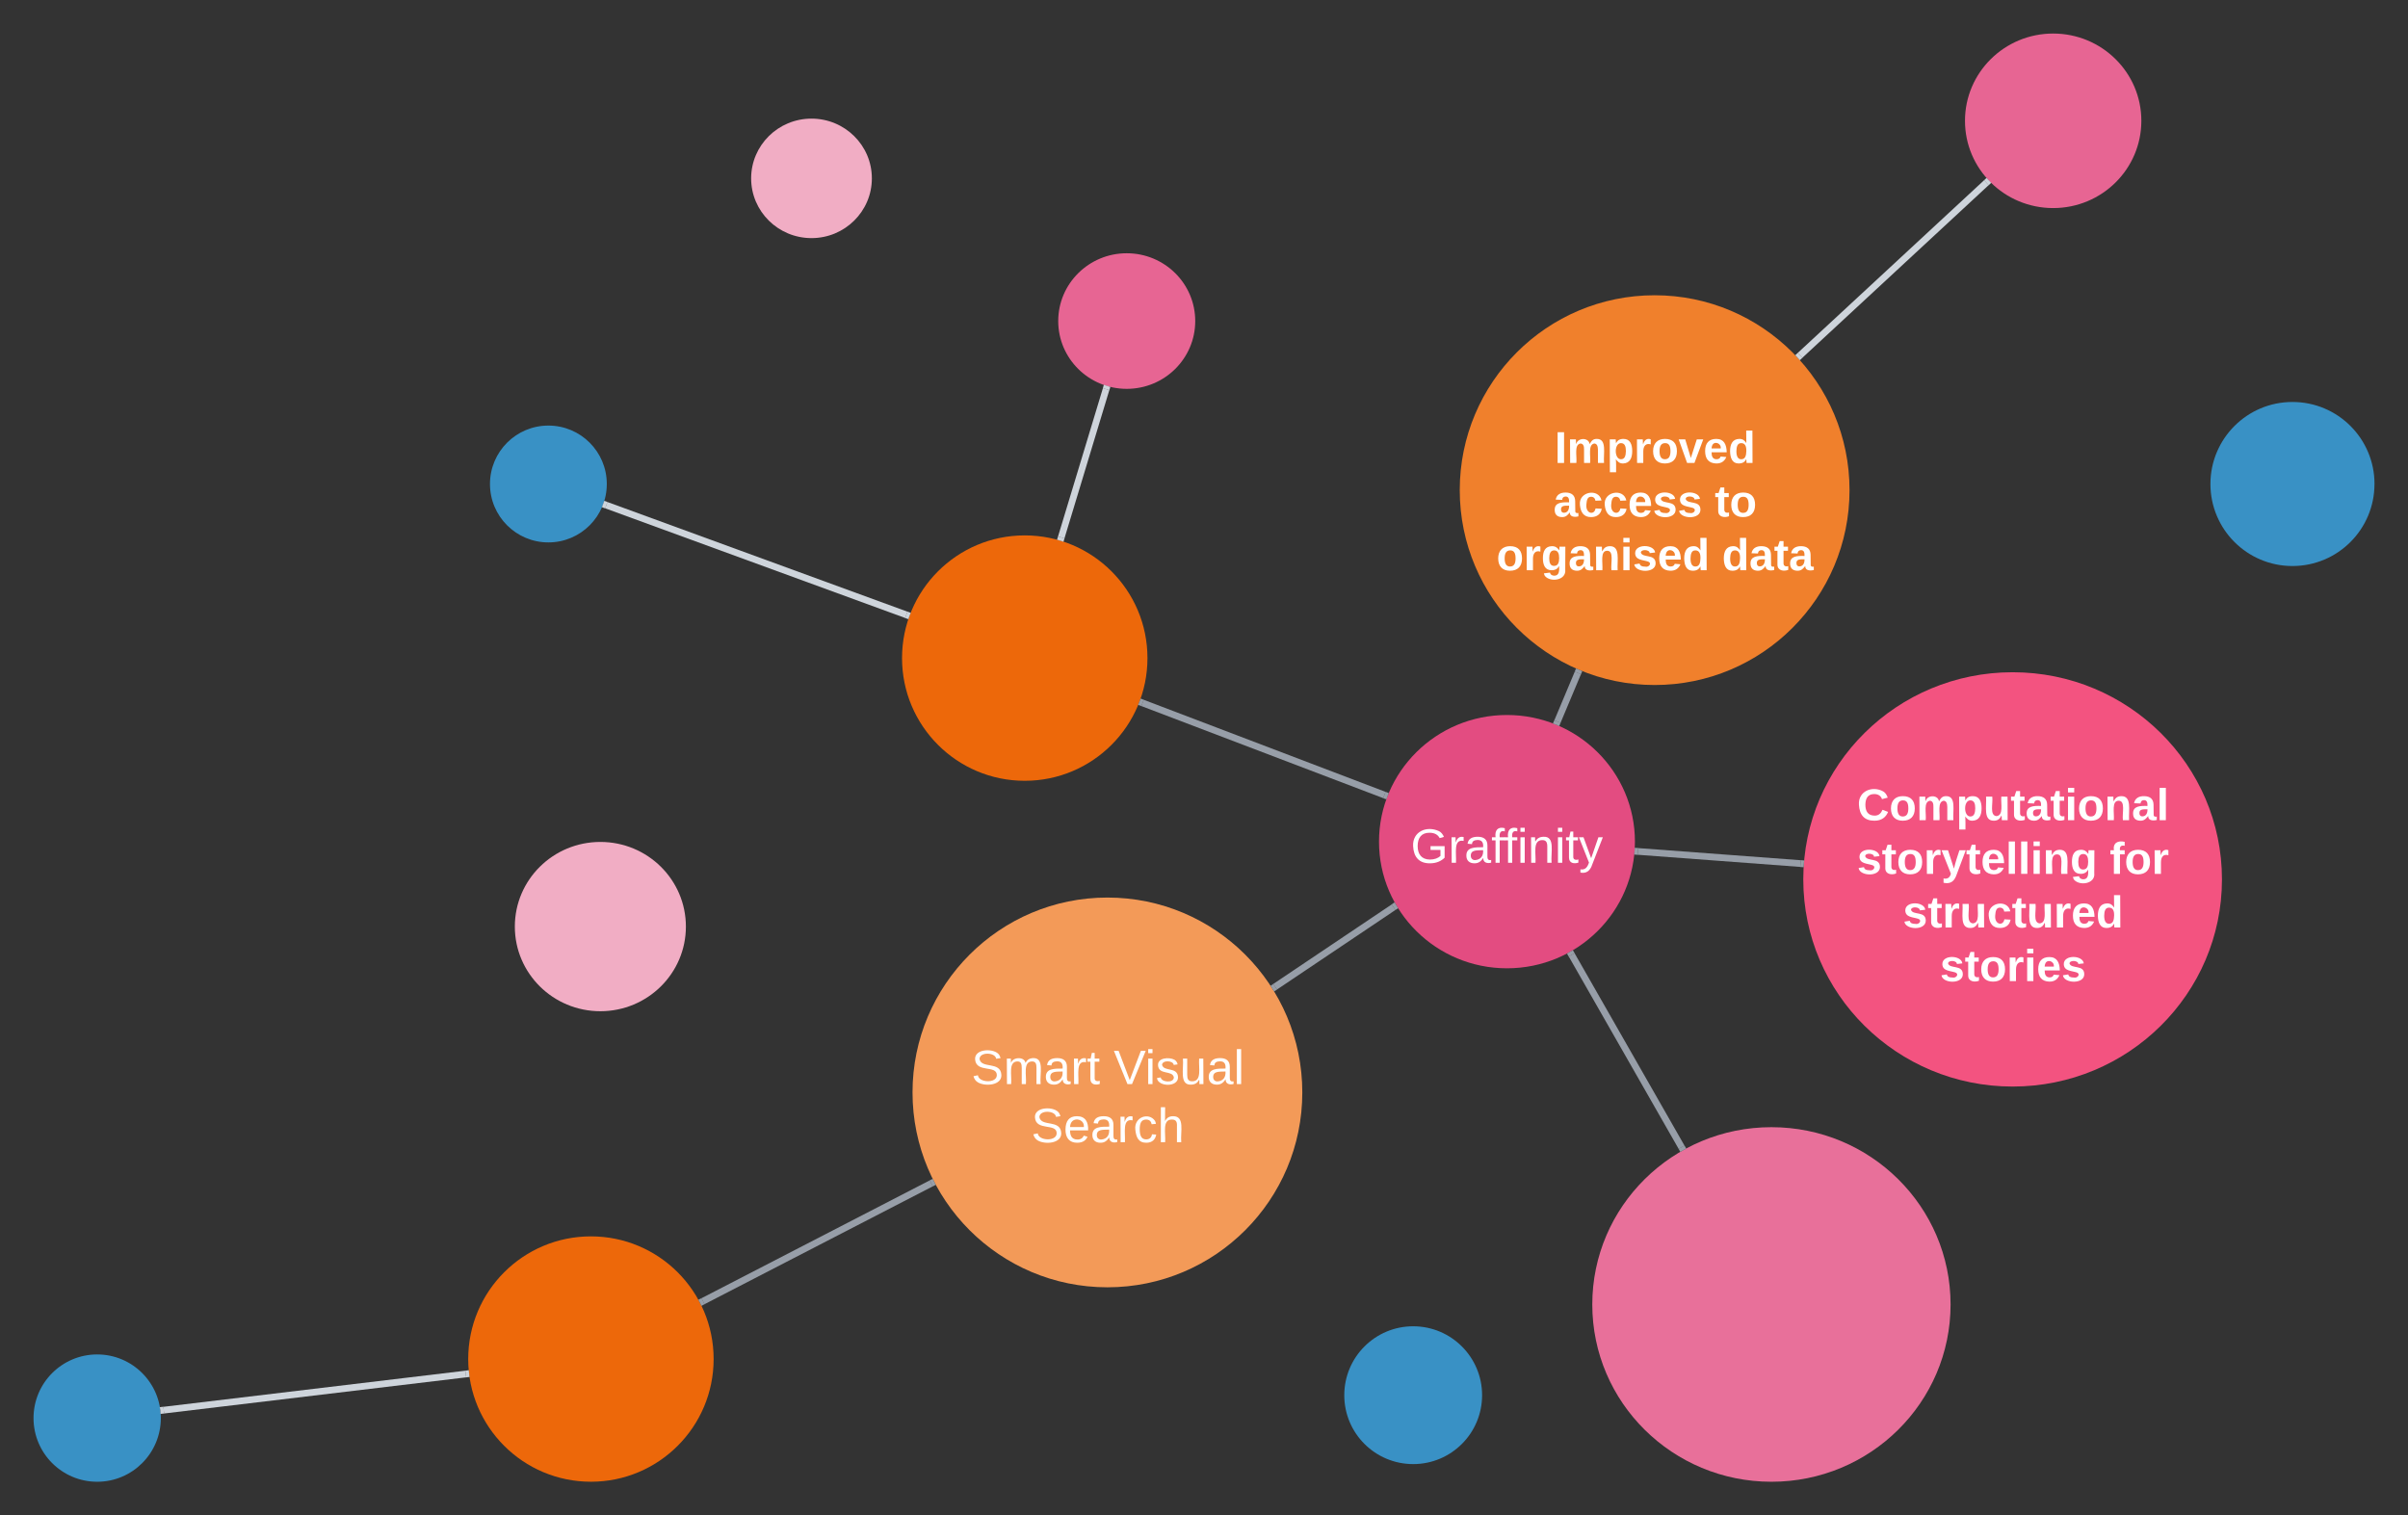 <svg xmlns="http://www.w3.org/2000/svg" xmlns:xlink="http://www.w3.org/1999/xlink" xmlns:lucid="lucid" width="1436.6" height="904.08"><rect width="100%" height="100%" fill="#333333" stroke="none"/><g transform="translate(-157.451 160.833)" lucid:page-tab-id="0_0"><path d="M842.02 231.8c0 40.44-32.78 73.22-73.2 73.22-40.44 0-73.22-32.78-73.22-73.2 0-40.44 32.78-73.22 73.2-73.22 40.44 0 73.22 32.78 73.22 73.2z" stroke="#000" stroke-opacity="0" fill="#ed680a"/><path d="M934.4 490.95c0 64.2-52.05 116.27-116.27 116.27-64.2 0-116.27-52.06-116.27-116.27 0-64.22 52.06-116.27 116.27-116.27 64.22 0 116.27 52.05 116.27 116.27z" stroke="#000" stroke-opacity="0" fill="#f39a58"/><path d="M1260.87 131.6c0 64.2-52.06 116.27-116.27 116.27-64.2 0-116.27-52.06-116.27-116.27 0-64.22 52.06-116.27 116.27-116.27 64.2 0 116.27 52.05 116.27 116.27z" stroke="#000" stroke-opacity="0" fill="#f0802c"/><path d="M583.2 650.03c0 40.44-32.78 73.2-73.2 73.2-40.44 0-73.22-32.76-73.22-73.2 0-40.43 32.78-73.2 73.2-73.2 40.44 0 73.22 32.77 73.22 73.2z" stroke="#000" stroke-opacity="0" fill="#ed680a"/><path d="M1132.84 341.33c0 41.73-34.18 75.56-76.34 75.56-42.16 0-76.34-33.84-76.34-75.57 0-41.73 34.18-75.56 76.34-75.56 42.16 0 76.34 33.83 76.34 75.56z" stroke="#000" stroke-opacity="0" fill="#e34c81"/><path d="M1434.97-88.76c0 28.76-23.55 52.07-52.6 52.07-29.07 0-52.62-23.3-52.62-52.06s23.55-52.07 52.6-52.07c29.07 0 52.62 23.3 52.62 52.07z" stroke="#000" stroke-opacity="0" fill="#e76593"/><path d="M1483.06 363.85c0 68.26-55.9 123.6-124.88 123.6-68.97 0-124.9-55.34-124.9-123.6 0-68.27 55.93-123.6 124.9-123.6s124.88 55.33 124.88 123.6z" stroke="#000" stroke-opacity="0" fill="#f35380"/><path d="M1321.15 617.47c0 58.42-47.85 105.77-106.87 105.77-59.03 0-106.88-47.35-106.88-105.77 0-58.42 47.85-105.78 106.88-105.78 59.02 0 106.87 47.35 106.87 105.77z" stroke="#000" stroke-opacity="0" fill="#e8709a"/><path d="M566.65 392c0 27.9-22.84 50.5-51.03 50.5-28.18 0-51.02-22.6-51.02-50.5s22.84-50.5 51.02-50.5c28.2 0 51.03 22.6 51.03 50.5zM677.6-54.4c0 19.67-16.12 35.63-36 35.63-19.9 0-36.02-15.96-36.02-35.64 0-19.7 16.12-35.65 36-35.65 19.9 0 36.02 15.95 36.02 35.64z" stroke="#000" stroke-opacity="0" fill="#f1adc4"/><path d="M870.52 30.72c0 22.34-18.3 40.45-40.87 40.45-22.57 0-40.87-18.1-40.87-40.45 0-22.34 18.3-40.45 40.87-40.45 22.57 0 40.87 18.1 40.87 40.45z" stroke="#000" stroke-opacity="0" fill="#e76593"/><path d="M1574.05 127.94c0 27.03-21.9 48.94-48.94 48.94-27.02 0-48.93-21.9-48.93-48.94 0-27.03 21.9-48.94 48.94-48.94s48.95 21.9 48.95 48.94zM1041.66 671.6c0 22.7-18.4 41.1-41.1 41.1-22.72 0-41.12-18.4-41.12-41.1 0-22.7 18.4-41.12 41.1-41.12 22.7 0 41.12 18.4 41.12 41.12zM253.4 685.26c0 20.98-17 37.98-37.97 37.98s-37.98-17-37.98-37.98c0-20.97 17-37.98 37.98-37.98 20.98 0 37.98 17 37.98 37.98zM519.46 127.94c0 19.25-15.6 34.85-34.84 34.85-19.25 0-34.85-15.6-34.85-34.86 0-19.24 15.6-34.85 34.85-34.85 19.24 0 34.84 15.6 34.84 34.84z" stroke="#000" stroke-opacity="0" fill="#3991c5"/><path d="M839.08 258.56l144.3 54.94" stroke="#979ea8" stroke-width="4" fill="none"/><path d="M839.84 256.7l-1.42 3.75-1.94-.74 1.33-3.37.12-.35zM986 312.35l-.16.32-1.28 3.4-1.93-.72 1.43-3.74z" stroke="#979ea8" stroke-width=".05" fill="#979ea8"/><path d="M1134.6 347.16l97.07 7.25" stroke="#979ea8" stroke-width="4" fill="none"/><path d="M1134.8 345.17l-.3 4-2.1-.17.28-2.7.04-1.28zM1233.82 352.56l-.1.9-.2 3.1-2.05-.16.3-4z" stroke="#979ea8" stroke-width=".05" fill="#979ea8"/><path d="M988.85 380.43l-70.67 47.47" stroke="#979ea8" stroke-width="4" fill="none"/><path d="M990.14 378.72l1.43 2.3-1.65 1.1-2.23-3.33 1.83-1.24zM919.34 429.53l-1.76 1.18-2.12-3.38 1.65-1.1z" stroke="#979ea8" stroke-width=".05" fill="#979ea8"/><path d="M1095.07 408.83l65.6 114.83" stroke="#979ea8" stroke-width="4" fill="none"/><path d="M1096.83 407.88l-3.47 2-1.02-1.8 1.74-1 .78-.4.6-.38.35-.2zM1163.42 524.42l-.22.1-3.26 1.87-1.02-1.8 3.47-1.98z" stroke="#979ea8" stroke-width=".05" fill="#979ea8"/><path d="M1098.8 240.65l-12.2 29.06" stroke="#979ea8" stroke-width="4" fill="none"/><path d="M1100.74 239.3l.68.27-.8 1.9-3.7-1.55.8-1.9zM1088.45 270.43l-.8 1.94-1.68-.76-2.03-.76.82-1.96z" stroke="#979ea8" stroke-width=".05" fill="#979ea8"/><path d="M1231.33 51.2l111.2-103.05" stroke="#ced4db" stroke-width="4" fill="none"/><path d="M1232.73 52.64l-1.52 1.42-1.8-2.02-.9-.92 1.5-1.4zM1345.38-51.76l-1.53 1.4-2.7-2.92 1.47-1.37z" stroke="#ced4db" stroke-width=".05" fill="#ced4db"/><path d="M519.15 140.56L698.17 206" stroke="#ced4db" stroke-width="4" fill="none"/><path d="M519.9 138.7l-1.4 3.76-1.93-.7 1.4-3.76zM700.78 204.82l-.97 2.46-.4 1.3-1.97-.73 1.38-3.76z" stroke="#ced4db" stroke-width=".05" fill="#ced4db"/><path d="M817.36 71.33l-26.78 88.5" stroke="#ced4db" stroke-width="4" fill="none"/><path d="M819.62 69.95l.24.04-.6 1.96-3.83-1.16.6-2zM792.5 160.37l-.6 2-3.3-1.06-.5-.12.6-1.97z" stroke="#ced4db" stroke-width=".05" fill="#ced4db"/><path d="M713.04 545.2l-136.2 70.33" stroke="#979ea8" stroke-width="4" fill="none"/><path d="M715.73 546.06l-1.82.94-1.82-3.55 1.83-.94zM577.8 617.28l-1.9.97-.87-1.85-.95-1.7 1.88-.98z" stroke="#979ea8" stroke-width=".05" fill="#979ea8"/><path d="M435.34 658.96l-180.22 21.56" stroke="#ced4db" stroke-width="4" fill="none"/><path d="M437.46 660.1l.1.6-2.04.25-.47-3.97 2.07-.24zM255.4 682.5l-2.14.25-.14-2.18-.34-1.8 2.15-.24z" stroke="#ced4db" stroke-width=".05" fill="#ced4db"/><path d="M701.86 463.88a6 6 0 0 1 6-6H928.4a6 6 0 0 1 6 6v67.33a6 6 0 0 1-6 6H707.86a6 6 0 0 1-6-6z" stroke="#000" stroke-opacity="0" fill="#fff" fill-opacity="0"/><use xlink:href="#a" transform="matrix(1,0,0,1,706.861,462.879) translate(30.09 23.111)"/><use xlink:href="#b" transform="matrix(1,0,0,1,706.861,462.879) translate(114.991 23.111)"/><use xlink:href="#c" transform="matrix(1,0,0,1,706.861,462.879) translate(65.799 57.778)"/><path d="M1241.9 303.86a6 6 0 0 1 6-6h220.55a6 6 0 0 1 6 6v136.67a6 6 0 0 1-6 6H1247.9a6 6 0 0 1-6-6z" stroke="#000" stroke-opacity="0" fill="#fff" fill-opacity="0"/><use xlink:href="#d" transform="matrix(1,0,0,1,1246.906,302.861) translate(18.463 25.677)"/><use xlink:href="#e" transform="matrix(1,0,0,1,1246.906,302.861) translate(18.426 57.677)"/><use xlink:href="#f" transform="matrix(1,0,0,1,1246.906,302.861) translate(169.167 57.677)"/><use xlink:href="#g" transform="matrix(1,0,0,1,1246.906,302.861) translate(45.759 89.677)"/><use xlink:href="#h" transform="matrix(1,0,0,1,1246.906,302.861) translate(67.87 121.677)"/><path d="M1028.33 73.34a6 6 0 0 1 6-6h220.54a6 6 0 0 1 6 6V210a6 6 0 0 1-6 6h-220.54a6 6 0 0 1-6-6z" stroke="#000" stroke-opacity="0" fill="#fff" fill-opacity="0"/><g><use xlink:href="#i" transform="matrix(1,0,0,1,1033.331,72.342) translate(51.611 43.052)"/><use xlink:href="#j" transform="matrix(1,0,0,1,1033.331,72.342) translate(50.833 75.052)"/><use xlink:href="#k" transform="matrix(1,0,0,1,1033.331,72.342) translate(147.13 75.052)"/><use xlink:href="#l" transform="matrix(1,0,0,1,1033.331,72.342) translate(16.907 107.052)"/><use xlink:href="#m" transform="matrix(1,0,0,1,1033.331,72.342) translate(151.426 107.052)"/></g><path d="M959.44 321.14a6 6 0 0 1 6-6h181.86a6 6 0 0 1 6 6v54.14a6 6 0 0 1-6 6H965.44a6 6 0 0 1-6-6z" stroke="#000" stroke-opacity="0" fill="#fff" fill-opacity="0"/><g><use xlink:href="#n" transform="matrix(1,0,0,1,964.436,320.136) translate(34.623 33.799)"/></g><defs><path fill="#fff" d="M185-189c-5-48-123-54-124 2 14 75 158 14 163 119 3 78-121 87-175 55-17-10-28-26-33-46l33-7c5 56 141 63 141-1 0-78-155-14-162-118-5-82 145-84 179-34 5 7 8 16 11 25" id="o"/><path fill="#fff" d="M210-169c-67 3-38 105-44 169h-31v-121c0-29-5-50-35-48C34-165 62-65 56 0H25l-1-190h30c1 10-1 24 2 32 10-44 99-50 107 0 11-21 27-35 58-36 85-2 47 119 55 194h-31v-121c0-29-5-49-35-48" id="p"/><path fill="#fff" d="M141-36C126-15 110 5 73 4 37 3 15-17 15-53c-1-64 63-63 125-63 3-35-9-54-41-54-24 1-41 7-42 31l-33-3c5-37 33-52 76-52 45 0 72 20 72 64v82c-1 20 7 32 28 27v20c-31 9-61-2-59-35zM48-53c0 20 12 33 32 33 41-3 63-29 60-74-43 2-92-5-92 41" id="q"/><path fill="#fff" d="M114-163C36-179 61-72 57 0H25l-1-190h30c1 12-1 29 2 39 6-27 23-49 58-41v29" id="r"/><path fill="#fff" d="M59-47c-2 24 18 29 38 22v24C64 9 27 4 27-40v-127H5v-23h24l9-43h21v43h35v23H59v120" id="s"/><g id="a"><use transform="matrix(0.08,0,0,0.08,0,0)" xlink:href="#o"/><use transform="matrix(0.08,0,0,0.08,19.259,0)" xlink:href="#p"/><use transform="matrix(0.08,0,0,0.08,43.253,0)" xlink:href="#q"/><use transform="matrix(0.08,0,0,0.08,59.302,0)" xlink:href="#r"/><use transform="matrix(0.08,0,0,0.08,68.852,0)" xlink:href="#s"/></g><path fill="#fff" d="M137 0h-34L2-248h35l83 218 83-218h36" id="t"/><path fill="#fff" d="M24-231v-30h32v30H24zM24 0v-190h32V0H24" id="u"/><path fill="#fff" d="M135-143c-3-34-86-38-87 0 15 53 115 12 119 90S17 21 10-45l28-5c4 36 97 45 98 0-10-56-113-15-118-90-4-57 82-63 122-42 12 7 21 19 24 35" id="v"/><path fill="#fff" d="M84 4C-5 8 30-112 23-190h32v120c0 31 7 50 39 49 72-2 45-101 50-169h31l1 190h-30c-1-10 1-25-2-33-11 22-28 36-60 37" id="w"/><path fill="#fff" d="M24 0v-261h32V0H24" id="x"/><g id="b"><use transform="matrix(0.08,0,0,0.08,0,0)" xlink:href="#t"/><use transform="matrix(0.08,0,0,0.08,18.698,0)" xlink:href="#u"/><use transform="matrix(0.08,0,0,0.08,25.037,0)" xlink:href="#v"/><use transform="matrix(0.08,0,0,0.08,39.481,0)" xlink:href="#w"/><use transform="matrix(0.08,0,0,0.08,55.531,0)" xlink:href="#q"/><use transform="matrix(0.08,0,0,0.08,71.58,0)" xlink:href="#x"/></g><path fill="#fff" d="M100-194c63 0 86 42 84 106H49c0 40 14 67 53 68 26 1 43-12 49-29l28 8c-11 28-37 45-77 45C44 4 14-33 15-96c1-61 26-98 85-98zm52 81c6-60-76-77-97-28-3 7-6 17-6 28h103" id="y"/><path fill="#fff" d="M96-169c-40 0-48 33-48 73s9 75 48 75c24 0 41-14 43-38l32 2c-6 37-31 61-74 61-59 0-76-41-82-99-10-93 101-131 147-64 4 7 5 14 7 22l-32 3c-4-21-16-35-41-35" id="z"/><path fill="#fff" d="M106-169C34-169 62-67 57 0H25v-261h32l-1 103c12-21 28-36 61-36 89 0 53 116 60 194h-32v-121c2-32-8-49-39-48" id="A"/><g id="c"><use transform="matrix(0.08,0,0,0.08,0,0)" xlink:href="#o"/><use transform="matrix(0.08,0,0,0.08,19.259,0)" xlink:href="#y"/><use transform="matrix(0.08,0,0,0.08,35.309,0)" xlink:href="#q"/><use transform="matrix(0.08,0,0,0.08,51.358,0)" xlink:href="#r"/><use transform="matrix(0.08,0,0,0.08,60.907,0)" xlink:href="#z"/><use transform="matrix(0.08,0,0,0.08,75.352,0)" xlink:href="#A"/></g><path fill="#fff" d="M67-125c0 53 21 87 73 88 37 1 54-22 65-47l45 17C233-25 199 4 140 4 58 4 20-42 15-125 8-235 124-281 211-232c18 10 29 29 36 50l-46 12c-8-25-30-41-62-41-52 0-71 34-72 86" id="B"/><path fill="#fff" d="M110-194c64 0 96 36 96 99 0 64-35 99-97 99-61 0-95-36-95-99 0-62 34-99 96-99zm-1 164c35 0 45-28 45-65 0-40-10-65-43-65-34 0-45 26-45 65 0 36 10 65 43 65" id="C"/><path fill="#fff" d="M220-157c-53 9-28 100-34 157h-49v-107c1-27-5-49-29-50C55-147 81-57 75 0H25l-1-190h47c2 12-1 28 3 38 10-53 101-56 108 0 13-22 24-43 59-42 82 1 51 116 57 194h-49v-107c-1-25-5-48-29-50" id="D"/><path fill="#fff" d="M135-194c53 0 70 44 70 98 0 56-19 98-73 100-31 1-45-17-59-34 3 33 2 69 2 105H25l-1-265h48c2 10 0 23 3 31 11-24 29-35 60-35zM114-30c33 0 39-31 40-66 0-38-9-64-40-64-56 0-55 130 0 130" id="E"/><path fill="#fff" d="M85 4C-2 5 27-109 22-190h50c7 57-23 150 33 157 60-5 35-97 40-157h50l1 190h-47c-2-12 1-28-3-38-12 25-28 42-61 42" id="F"/><path fill="#fff" d="M115-3C79 11 28 4 28-45v-112H4v-33h27l15-45h31v45h36v33H77v99c-1 23 16 31 38 25v30" id="G"/><path fill="#fff" d="M133-34C117-15 103 5 69 4 32 3 11-16 11-54c-1-60 55-63 116-61 1-26-3-47-28-47-18 1-26 9-28 27l-52-2c7-38 36-58 82-57s74 22 75 68l1 82c-1 14 12 18 25 15v27c-30 8-71 5-69-32zm-48 3c29 0 43-24 42-57-32 0-66-3-65 30 0 17 8 27 23 27" id="H"/><path fill="#fff" d="M25-224v-37h50v37H25zM25 0v-190h50V0H25" id="I"/><path fill="#fff" d="M135-194c87-1 58 113 63 194h-50c-7-57 23-157-34-157-59 0-34 97-39 157H25l-1-190h47c2 12-1 28 3 38 12-26 28-41 61-42" id="J"/><path fill="#fff" d="M25 0v-261h50V0H25" id="K"/><g id="d"><use transform="matrix(0.074,0,0,0.074,0,0)" xlink:href="#B"/><use transform="matrix(0.074,0,0,0.074,19.185,0)" xlink:href="#C"/><use transform="matrix(0.074,0,0,0.074,35.407,0)" xlink:href="#D"/><use transform="matrix(0.074,0,0,0.074,59.111,0)" xlink:href="#E"/><use transform="matrix(0.074,0,0,0.074,75.333,0)" xlink:href="#F"/><use transform="matrix(0.074,0,0,0.074,91.556,0)" xlink:href="#G"/><use transform="matrix(0.074,0,0,0.074,100.37,0)" xlink:href="#H"/><use transform="matrix(0.074,0,0,0.074,115.185,0)" xlink:href="#G"/><use transform="matrix(0.074,0,0,0.074,124,0)" xlink:href="#I"/><use transform="matrix(0.074,0,0,0.074,131.407,0)" xlink:href="#C"/><use transform="matrix(0.074,0,0,0.074,147.63,0)" xlink:href="#J"/><use transform="matrix(0.074,0,0,0.074,163.852,0)" xlink:href="#H"/><use transform="matrix(0.074,0,0,0.074,178.667,0)" xlink:href="#K"/></g><path fill="#fff" d="M137-138c1-29-70-34-71-4 15 46 118 7 119 86 1 83-164 76-172 9l43-7c4 19 20 25 44 25 33 8 57-30 24-41C81-84 22-81 20-136c-2-80 154-74 161-7" id="L"/><path fill="#fff" d="M135-150c-39-12-60 13-60 57V0H25l-1-190h47c2 13-1 29 3 40 6-28 27-53 61-41v41" id="M"/><path fill="#fff" d="M123 10C108 53 80 86 19 72V37c35 8 53-11 59-39L3-190h52l48 148c12-52 28-100 44-148h51" id="N"/><path fill="#fff" d="M185-48c-13 30-37 53-82 52C43 2 14-33 14-96s30-98 90-98c62 0 83 45 84 108H66c0 31 8 55 39 56 18 0 30-7 34-22zm-45-69c5-46-57-63-70-21-2 6-4 13-4 21h74" id="O"/><path fill="#fff" d="M195-6C206 82 75 100 31 46c-4-6-6-13-8-21l49-6c3 16 16 24 34 25 40 0 42-37 40-79-11 22-30 35-61 35-53 0-70-43-70-97 0-56 18-96 73-97 30 0 46 14 59 34l2-30h47zm-90-29c32 0 41-27 41-63 0-35-9-62-40-62-32 0-39 29-40 63 0 36 9 62 39 62" id="P"/><g id="e"><use transform="matrix(0.074,0,0,0.074,0,0)" xlink:href="#L"/><use transform="matrix(0.074,0,0,0.074,14.815,0)" xlink:href="#G"/><use transform="matrix(0.074,0,0,0.074,23.63,0)" xlink:href="#C"/><use transform="matrix(0.074,0,0,0.074,39.852,0)" xlink:href="#M"/><use transform="matrix(0.074,0,0,0.074,50.222,0)" xlink:href="#N"/><use transform="matrix(0.074,0,0,0.074,65.037,0)" xlink:href="#G"/><use transform="matrix(0.074,0,0,0.074,73.852,0)" xlink:href="#O"/><use transform="matrix(0.074,0,0,0.074,88.667,0)" xlink:href="#K"/><use transform="matrix(0.074,0,0,0.074,96.074,0)" xlink:href="#K"/><use transform="matrix(0.074,0,0,0.074,103.481,0)" xlink:href="#I"/><use transform="matrix(0.074,0,0,0.074,110.889,0)" xlink:href="#J"/><use transform="matrix(0.074,0,0,0.074,127.111,0)" xlink:href="#P"/></g><path fill="#fff" d="M121-226c-27-7-43 5-38 36h38v33H83V0H34v-157H6v-33h28c-9-59 32-81 87-68v32" id="Q"/><g id="f"><use transform="matrix(0.074,0,0,0.074,0,0)" xlink:href="#Q"/><use transform="matrix(0.074,0,0,0.074,8.815,0)" xlink:href="#C"/><use transform="matrix(0.074,0,0,0.074,25.037,0)" xlink:href="#M"/></g><path fill="#fff" d="M190-63c-7 42-38 67-86 67-59 0-84-38-90-98-12-110 154-137 174-36l-49 2c-2-19-15-32-35-32-30 0-35 28-38 64-6 74 65 87 74 30" id="R"/><path fill="#fff" d="M88-194c31-1 46 15 58 34l-1-101h50l1 261h-48c-2-10 0-23-3-31C134-8 116 4 84 4 32 4 16-41 15-95c0-56 19-97 73-99zm17 164c33 0 40-30 41-66 1-37-9-64-41-64s-38 30-39 65c0 43 13 65 39 65" id="S"/><g id="g"><use transform="matrix(0.074,0,0,0.074,0,0)" xlink:href="#L"/><use transform="matrix(0.074,0,0,0.074,14.815,0)" xlink:href="#G"/><use transform="matrix(0.074,0,0,0.074,23.63,0)" xlink:href="#M"/><use transform="matrix(0.074,0,0,0.074,34,0)" xlink:href="#F"/><use transform="matrix(0.074,0,0,0.074,50.222,0)" xlink:href="#R"/><use transform="matrix(0.074,0,0,0.074,65.037,0)" xlink:href="#G"/><use transform="matrix(0.074,0,0,0.074,73.852,0)" xlink:href="#F"/><use transform="matrix(0.074,0,0,0.074,90.074,0)" xlink:href="#M"/><use transform="matrix(0.074,0,0,0.074,100.444,0)" xlink:href="#O"/><use transform="matrix(0.074,0,0,0.074,115.259,0)" xlink:href="#S"/></g><g id="h"><use transform="matrix(0.074,0,0,0.074,0,0)" xlink:href="#L"/><use transform="matrix(0.074,0,0,0.074,14.815,0)" xlink:href="#G"/><use transform="matrix(0.074,0,0,0.074,23.63,0)" xlink:href="#C"/><use transform="matrix(0.074,0,0,0.074,39.852,0)" xlink:href="#M"/><use transform="matrix(0.074,0,0,0.074,50.222,0)" xlink:href="#I"/><use transform="matrix(0.074,0,0,0.074,57.63,0)" xlink:href="#O"/><use transform="matrix(0.074,0,0,0.074,72.444,0)" xlink:href="#L"/></g><path fill="#fff" d="M24 0v-248h52V0H24" id="T"/><path fill="#fff" d="M128 0H69L1-190h53L99-40l48-150h52" id="U"/><g id="i"><use transform="matrix(0.074,0,0,0.074,0,0)" xlink:href="#T"/><use transform="matrix(0.074,0,0,0.074,7.407,0)" xlink:href="#D"/><use transform="matrix(0.074,0,0,0.074,31.111,0)" xlink:href="#E"/><use transform="matrix(0.074,0,0,0.074,47.333,0)" xlink:href="#M"/><use transform="matrix(0.074,0,0,0.074,57.704,0)" xlink:href="#C"/><use transform="matrix(0.074,0,0,0.074,73.926,0)" xlink:href="#U"/><use transform="matrix(0.074,0,0,0.074,88.741,0)" xlink:href="#O"/><use transform="matrix(0.074,0,0,0.074,103.556,0)" xlink:href="#S"/></g><g id="j"><use transform="matrix(0.074,0,0,0.074,0,0)" xlink:href="#H"/><use transform="matrix(0.074,0,0,0.074,14.815,0)" xlink:href="#R"/><use transform="matrix(0.074,0,0,0.074,29.63,0)" xlink:href="#R"/><use transform="matrix(0.074,0,0,0.074,44.444,0)" xlink:href="#O"/><use transform="matrix(0.074,0,0,0.074,59.259,0)" xlink:href="#L"/><use transform="matrix(0.074,0,0,0.074,74.074,0)" xlink:href="#L"/></g><g id="k"><use transform="matrix(0.074,0,0,0.074,0,0)" xlink:href="#G"/><use transform="matrix(0.074,0,0,0.074,8.815,0)" xlink:href="#C"/></g><g id="l"><use transform="matrix(0.074,0,0,0.074,0,0)" xlink:href="#C"/><use transform="matrix(0.074,0,0,0.074,16.222,0)" xlink:href="#M"/><use transform="matrix(0.074,0,0,0.074,26.593,0)" xlink:href="#P"/><use transform="matrix(0.074,0,0,0.074,42.815,0)" xlink:href="#H"/><use transform="matrix(0.074,0,0,0.074,57.63,0)" xlink:href="#J"/><use transform="matrix(0.074,0,0,0.074,73.852,0)" xlink:href="#I"/><use transform="matrix(0.074,0,0,0.074,81.259,0)" xlink:href="#L"/><use transform="matrix(0.074,0,0,0.074,96.074,0)" xlink:href="#O"/><use transform="matrix(0.074,0,0,0.074,110.889,0)" xlink:href="#S"/></g><g id="m"><use transform="matrix(0.074,0,0,0.074,0,0)" xlink:href="#S"/><use transform="matrix(0.074,0,0,0.074,16.222,0)" xlink:href="#H"/><use transform="matrix(0.074,0,0,0.074,31.037,0)" xlink:href="#G"/><use transform="matrix(0.074,0,0,0.074,39.852,0)" xlink:href="#H"/></g><path fill="#fff" d="M143 4C61 4 22-44 18-125c-5-107 100-154 193-111 17 8 29 25 37 43l-32 9c-13-25-37-40-76-40-61 0-88 39-88 99 0 61 29 100 91 101 35 0 62-11 79-27v-45h-74v-28h105v86C228-13 192 4 143 4" id="V"/><path fill="#fff" d="M101-234c-31-9-42 10-38 44h38v23H63V0H32v-167H5v-23h27c-7-52 17-82 69-68v24" id="W"/><path fill="#fff" d="M117-194c89-4 53 116 60 194h-32v-121c0-31-8-49-39-48C34-167 62-67 57 0H25l-1-190h30c1 10-1 24 2 32 11-22 29-35 61-36" id="X"/><path fill="#fff" d="M179-190L93 31C79 59 56 82 12 73V49c39 6 53-20 64-50L1-190h34L92-34l54-156h33" id="Y"/><g id="n"><use transform="matrix(0.08,0,0,0.08,0,0)" xlink:href="#V"/><use transform="matrix(0.08,0,0,0.08,22.469,0)" xlink:href="#r"/><use transform="matrix(0.08,0,0,0.08,32.019,0)" xlink:href="#q"/><use transform="matrix(0.08,0,0,0.08,48.068,0)" xlink:href="#W"/><use transform="matrix(0.08,0,0,0.08,55.531,0)" xlink:href="#W"/><use transform="matrix(0.08,0,0,0.08,63.556,0)" xlink:href="#u"/><use transform="matrix(0.08,0,0,0.08,69.895,0)" xlink:href="#X"/><use transform="matrix(0.08,0,0,0.08,85.944,0)" xlink:href="#u"/><use transform="matrix(0.08,0,0,0.08,92.284,0)" xlink:href="#s"/><use transform="matrix(0.08,0,0,0.08,100.309,0)" xlink:href="#Y"/></g></defs></g></svg>